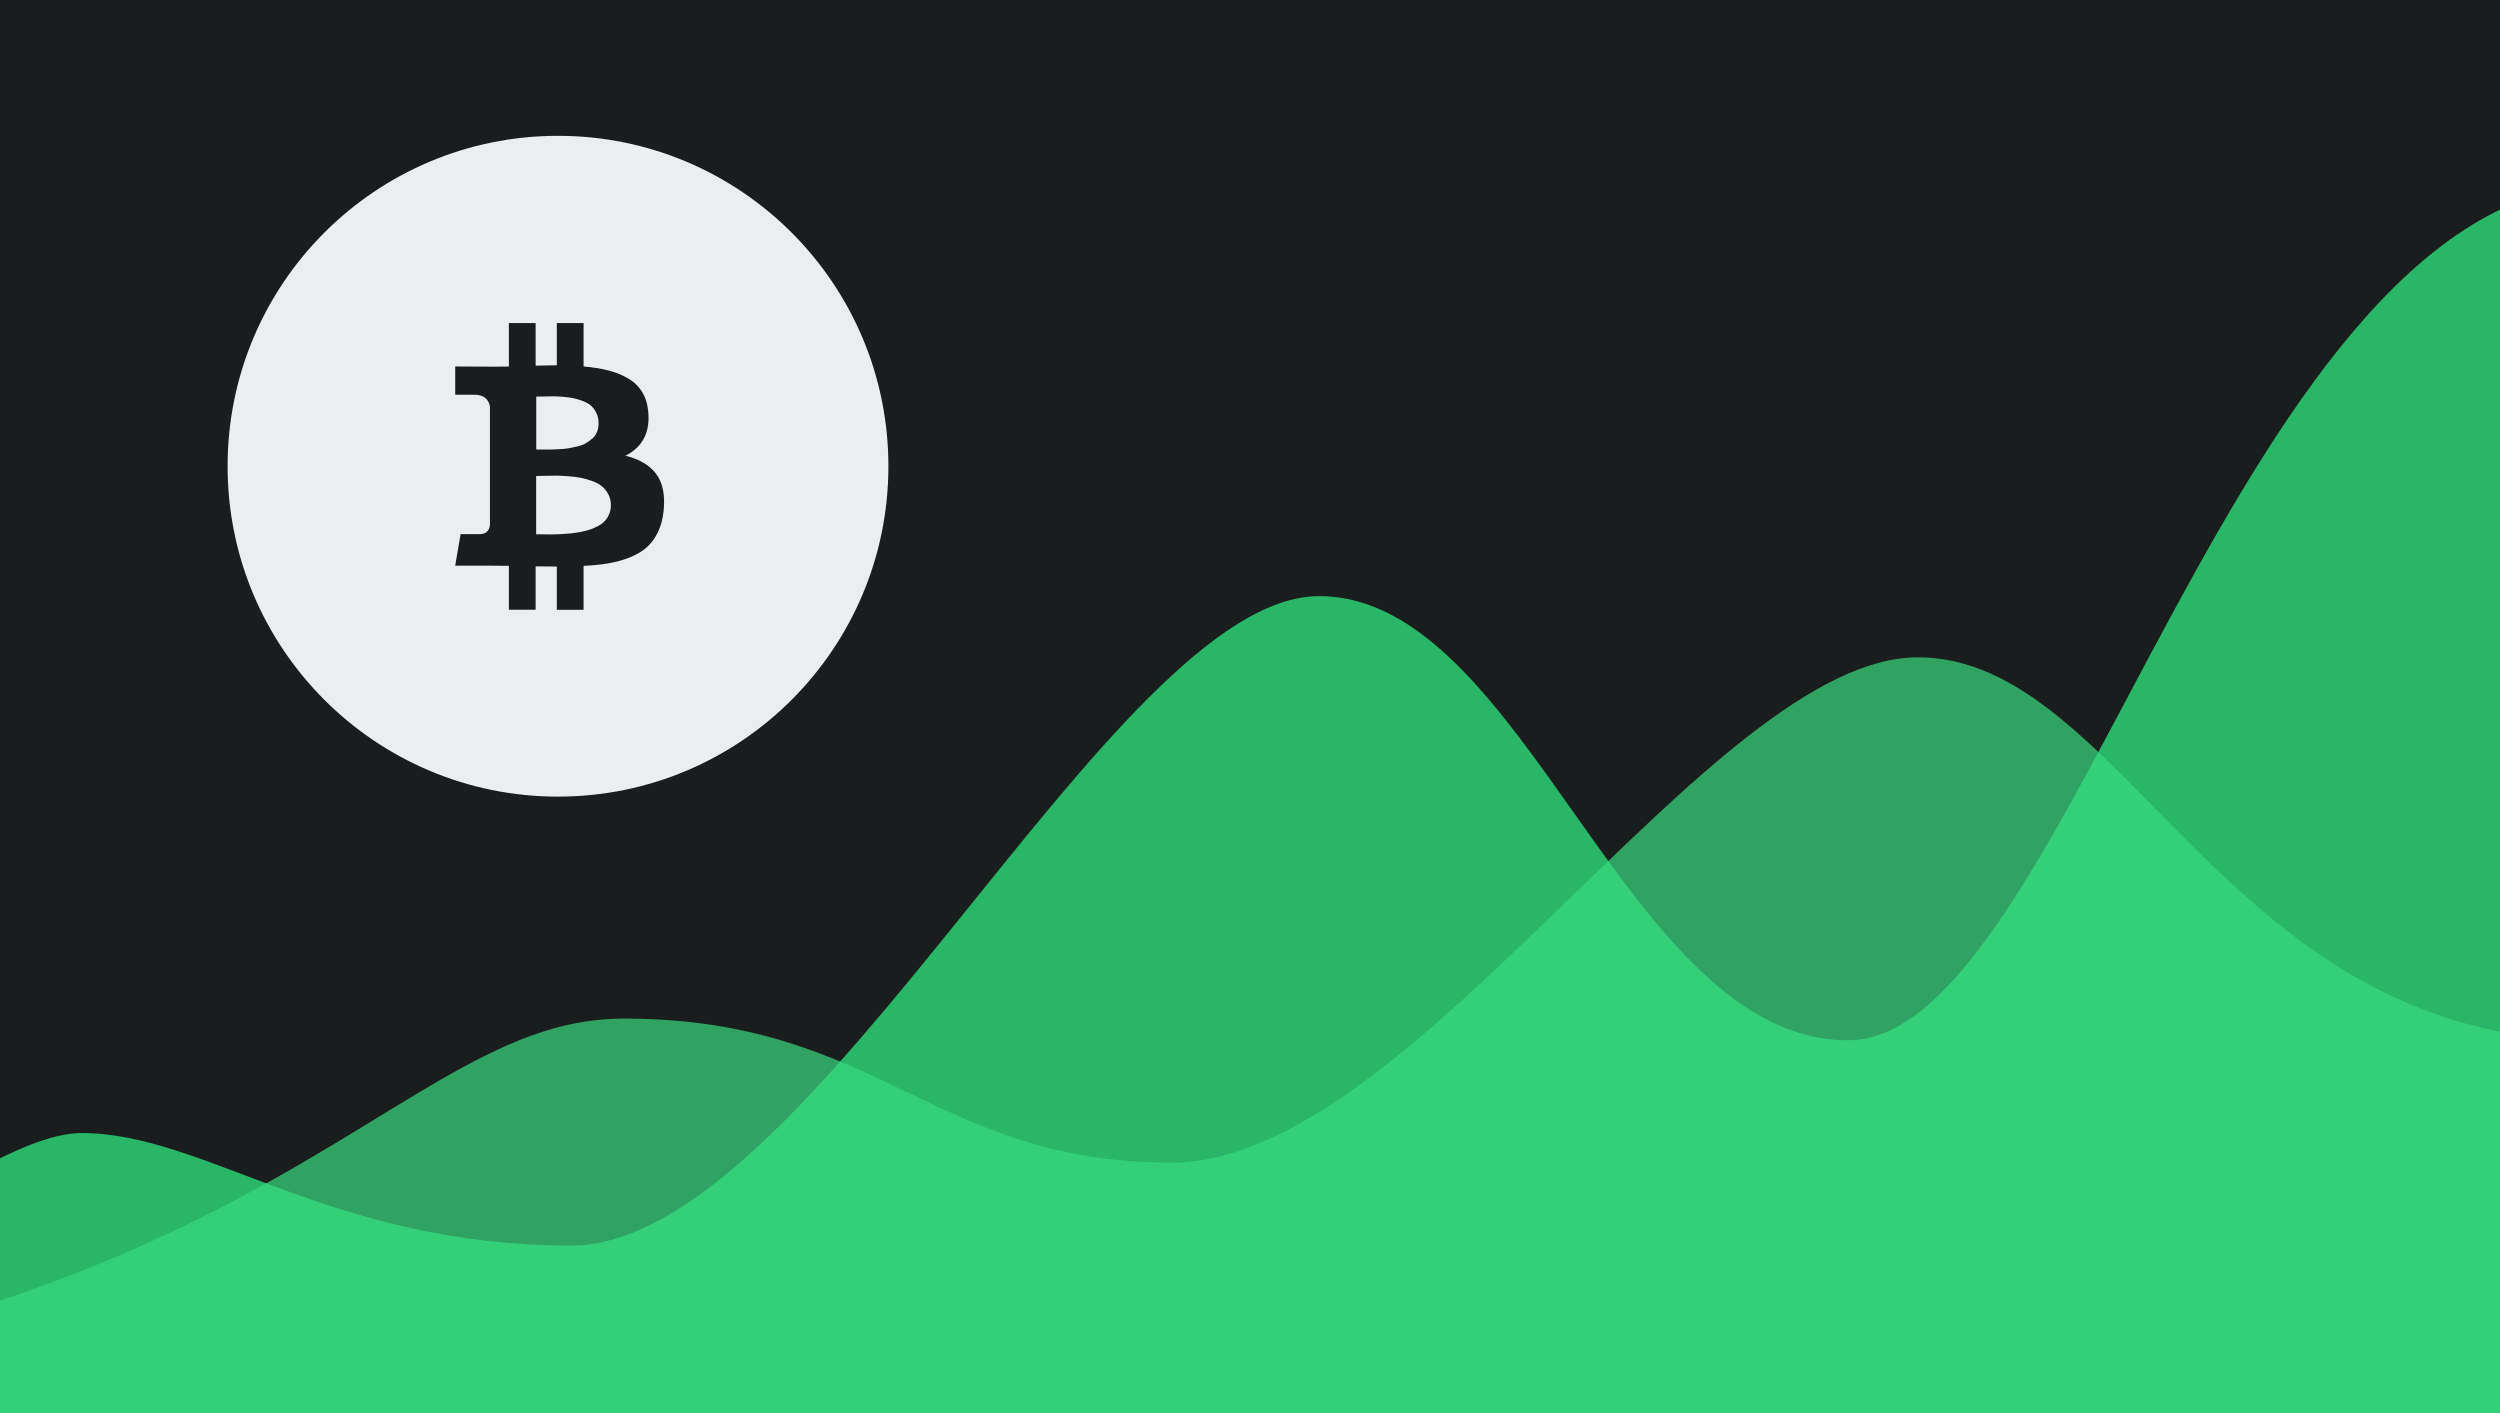 <svg width="681" height="385" viewBox="0 0 681 385" fill="none" xmlns="http://www.w3.org/2000/svg">
<g clip-path="url(#clip0_3693_64986)">
<rect width="681" height="385" fill="#1A1D1E"/>
<path d="M155.57 339.294C90.002 339.294 55.863 308.644 22.266 308.644C-11.33 308.644 -76.898 385 -227 385H711V50C609.668 50 564.15 283.371 503.459 283.371C442.768 283.371 415.674 162.384 359.318 162.384C302.962 162.384 221.137 339.294 155.57 339.294Z" fill="#29B767"/>
<g filter="url(#filter0_b_3693_64986)">
<path d="M319.316 316.709C253.783 316.709 239.701 277.456 169.835 277.456C99.969 277.456 67.474 385 -226.615 385H849V50C747.721 50 805.673 283.371 706.019 283.371C606.365 283.371 578.742 179.053 522.416 179.053C466.09 179.053 384.85 316.709 319.316 316.709Z" fill="#39DB80" fill-opacity="0.7"/>
</g>
<circle cx="152" cy="127" r="90" fill="#ECEDEE"/>
<path fill-rule="evenodd" clip-rule="evenodd" d="M170.378 124.144C175.077 121.759 177.146 117.724 176.569 112.03C176.38 109.961 175.803 108.168 174.84 106.652C173.876 105.128 172.581 103.912 170.939 102.988C169.296 102.064 167.519 101.361 165.593 100.88C163.666 100.39 161.462 100.043 158.967 99.822V88H151.678V99.498C150.415 99.498 148.496 99.537 145.906 99.6V88.008H138.617V99.829C137.583 99.869 136.051 99.877 134.029 99.877L124 99.829V107.529H129.251C131.644 107.529 133.05 108.587 133.46 110.719V143.104C133.216 144.699 132.292 145.497 130.72 145.497H125.469L124 154.088H133.46C134.061 154.088 134.929 154.104 136.066 154.112C137.203 154.128 138.056 154.136 138.617 154.136V166.1H145.906V154.278C147.225 154.31 149.151 154.325 151.678 154.325V166.107H158.967V154.144C161.557 154.017 163.847 153.78 165.853 153.433C167.859 153.093 169.77 152.549 171.602 151.822C173.434 151.08 174.958 150.172 176.19 149.074C177.422 147.984 178.441 146.586 179.246 144.897C180.052 143.207 180.565 141.256 180.786 139.029C181.197 134.678 180.486 131.33 178.654 128.984C176.822 126.631 174.058 125.028 170.37 124.152L170.378 124.144ZM165.695 134.607C166.169 135.484 166.406 136.486 166.406 137.608C166.406 138.484 166.248 139.282 165.956 140.001C165.656 140.719 165.277 141.343 164.795 141.872C164.321 142.409 163.705 142.875 162.923 143.278C162.157 143.688 161.399 144.02 160.673 144.265C159.946 144.51 159.07 144.731 158.051 144.92C157.024 145.11 156.124 145.236 155.358 145.315C154.584 145.394 153.66 145.457 152.586 145.505C151.512 145.552 150.675 145.576 150.075 145.576C149.475 145.576 148.717 145.56 147.801 145.552C146.885 145.536 146.308 145.528 146.048 145.528V129.664C146.301 129.664 147.051 129.648 148.298 129.616C149.546 129.585 150.565 129.569 151.355 129.569C152.144 129.569 153.226 129.616 154.616 129.711C155.998 129.806 157.167 129.94 158.114 130.13C159.054 130.319 160.096 130.603 161.21 130.998C162.323 131.393 163.231 131.859 163.926 132.427C164.621 132.996 165.206 133.715 165.679 134.591L165.695 134.607ZM162.457 112.52C162.852 113.317 163.05 114.233 163.05 115.26C163.05 116.144 162.916 116.934 162.631 117.653C162.347 118.371 161.921 118.971 161.352 119.461C160.783 119.943 160.199 120.369 159.599 120.724C158.999 121.088 158.233 121.38 157.301 121.593C156.369 121.814 155.564 121.988 154.869 122.106C154.174 122.241 153.305 122.327 152.263 122.367C151.228 122.414 150.439 122.446 149.902 122.462C149.365 122.477 148.638 122.477 147.706 122.462C146.774 122.446 146.23 122.438 146.072 122.438V108.034C146.293 108.034 146.917 108.034 147.943 108.011C148.97 107.995 149.815 107.979 150.502 107.963C151.181 107.947 152.089 107.987 153.242 108.082C154.387 108.184 155.358 108.303 156.156 108.461C156.946 108.619 157.806 108.879 158.754 109.235C159.694 109.598 160.452 110.032 161.028 110.545C161.597 111.067 162.078 111.722 162.465 112.52H162.457Z" fill="#1A1D1E"/>
</g>
<defs>
<filter id="filter0_b_3693_64986" x="-256.613" y="20" width="1135.61" height="395" filterUnits="userSpaceOnUse" color-interpolation-filters="sRGB">
<feFlood flood-opacity="0" result="BackgroundImageFix"/>
<feGaussianBlur in="BackgroundImageFix" stdDeviation="15"/>
<feComposite in2="SourceAlpha" operator="in" result="effect1_backgroundBlur_3693_64986"/>
<feBlend mode="normal" in="SourceGraphic" in2="effect1_backgroundBlur_3693_64986" result="shape"/>
</filter>
<clipPath id="clip0_3693_64986">
<rect width="681" height="385" fill="white"/>
</clipPath>
</defs>
</svg>
